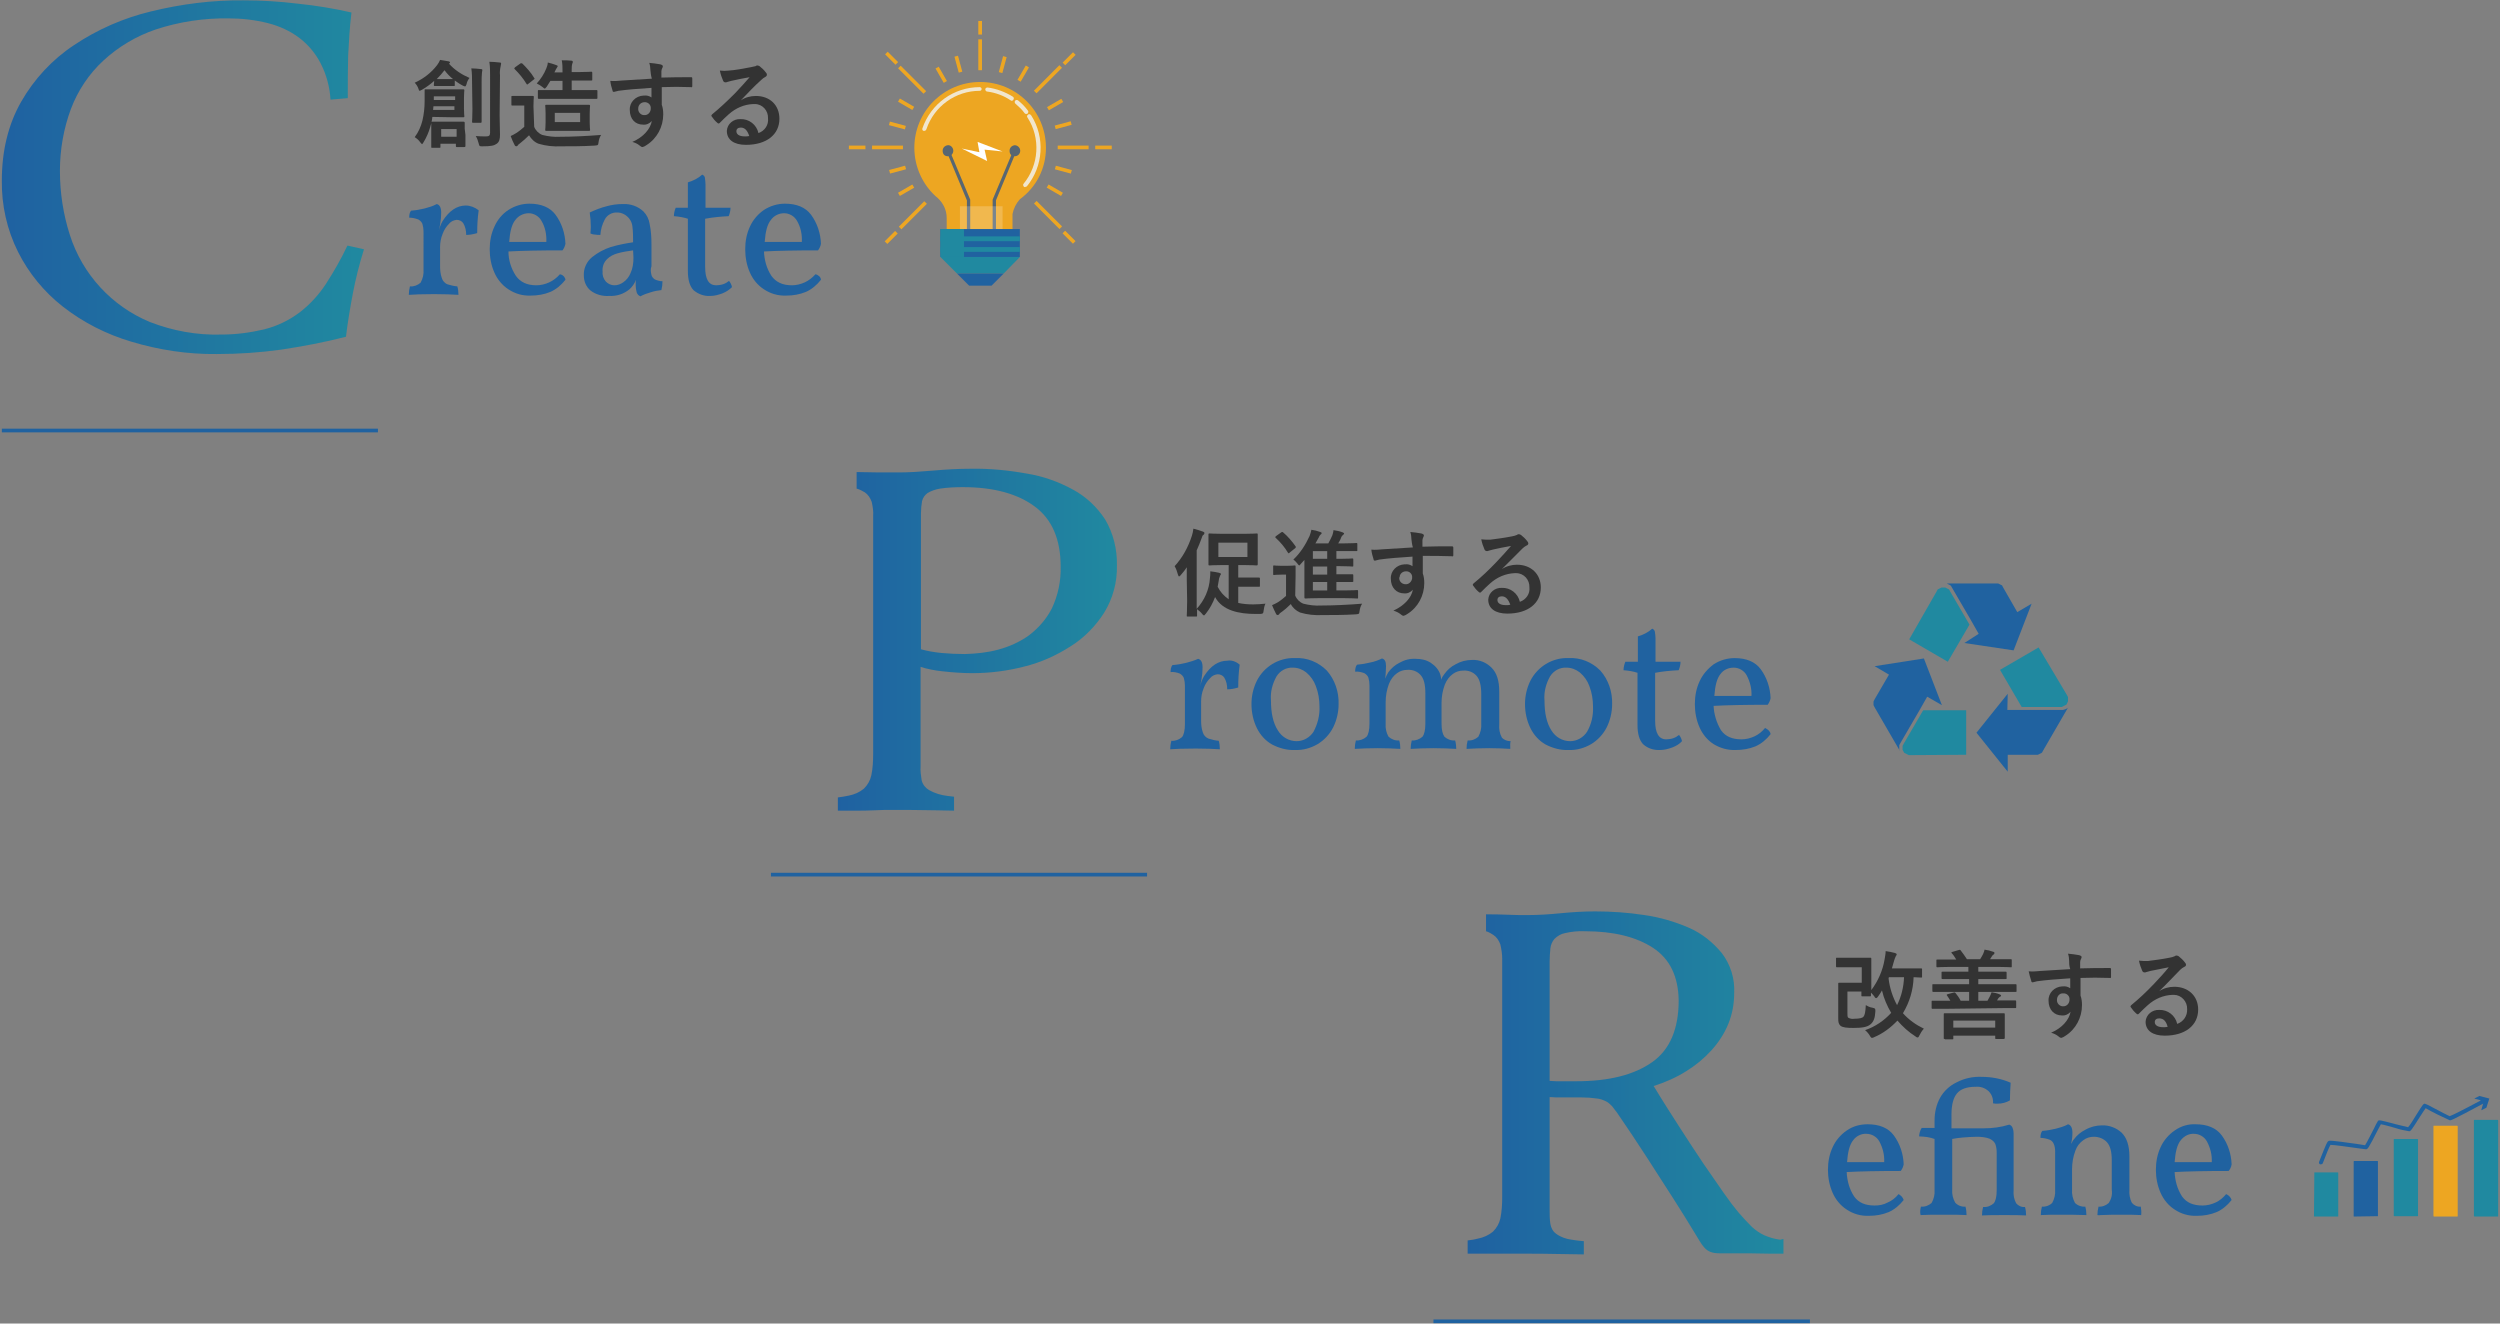 <?xml version="1.0" encoding="utf-8"?>
<!-- Generator: Adobe Illustrator 23.1.1, SVG Export Plug-In . SVG Version: 6.00 Build 0)  -->
<svg version="1.1" id="レイヤー_1" xmlns="http://www.w3.org/2000/svg" xmlns:xlink="http://www.w3.org/1999/xlink" x="0px"
	 y="0px" viewBox="0 0 680 360" style="enable-background:new 0 0 680 360;" xml:space="preserve">
<rect x="0" y="0" width="680" height="360" fill="#808080" stroke="none"/>
<style type="text/css">
	.st0{fill:#2062A0;}
	.st1{fill:url(#SVGID_1_);}
	.st2{fill:#333333;}
	.st3{fill:#EDA622;}
	.st4{fill:#576672;}
	.st5{opacity:0.2;}
	.st6{fill:#FFFFFF;}
	.st7{fill:#2089A0;}
	.st8{opacity:0.8;}
	.st9{fill:#F3F6F8;}
	.st10{fill:none;stroke:#2062A0;stroke-miterlimit:10;}
	.st11{fill:url(#SVGID_2_);}
	.st12{fill:url(#SVGID_3_);}
</style>
<title>i_2_s</title>
<g>
	<g id="txt">
		<path class="st0" d="M130.2,57.2c-0.3,2.1-0.4,4.1-0.4,6.2c-1,0.3-2,0.5-3,0.5c0-1.1-0.2-2.2-0.8-3.2c-0.4-0.6-1.1-0.9-1.8-0.9
			c-0.8,0.1-1.5,0.4-2,1c-0.8,0.8-1.4,1.7-1.8,2.8c-0.5,1.2-0.7,2.4-0.7,3.7v5c0,1.2,0.1,2.3,0.5,3.4c0.2,0.7,0.8,1.3,1.4,1.6
			c0.9,0.3,1.8,0.5,2.8,0.6c0.2,0.7,0.3,1.5,0.3,2.3c-1.6-0.1-3.8-0.2-6.6-0.2c-3.3,0-5.6,0.1-6.9,0.2c0-0.8,0.1-1.5,0.3-2.3
			c1,0.1,2.1-0.3,2.9-1c0.6-1.1,0.9-2.3,0.8-3.6V63c0-0.7-0.1-1.4-0.3-2.1c-0.2-0.5-0.6-0.9-1.1-1.2c-0.8-0.3-1.7-0.5-2.5-0.5
			c0-0.7,0.1-1.4,0.5-1.9c1.3-0.1,2.5-0.3,3.7-0.6c1.1-0.3,2.2-0.6,3.3-1.2c0.8,0.2,1.2,1,1.2,2.3c0,1.1-0.1,2.2-0.3,3.3
			c-0.2,1-0.3,1.6-0.4,1.8l0.4-1.3c0.2-0.5,0.4-1,0.7-1.5c1.8-2.8,3.9-4.2,6.3-4.2C127.9,55.9,129.2,56.4,130.2,57.2z"/>
		<path class="st0" d="M153.4,75.2c0.2,0.3,0.4,0.6,0.4,0.9c-1.1,1.4-2.5,2.6-4.1,3.3c-1.7,0.7-3.5,1-5.3,1
			c-2.2,0.1-4.3-0.5-6.1-1.7c-1.7-1.1-3-2.7-3.8-4.5c-0.9-2-1.3-4.2-1.3-6.4c0-2.2,0.4-4.3,1.3-6.2c0.8-1.8,2.1-3.4,3.8-4.5
			c1.7-1.1,3.7-1.7,5.7-1.7c3.2,0,5.6,1,7.1,3c1.7,2.3,2.6,5.1,2.7,7.9c-0.1,0.6-0.4,1.3-0.8,1.8c-6.2,0-11.1,0.1-14.7,0.3
			c0,2.3,0.7,4.6,2,6.6c1.2,1.7,3,2.6,5.6,2.6c1.2,0,2.4-0.3,3.5-0.8c1.1-0.5,2.1-1.3,2.9-2.2C152.9,74.7,153.2,75,153.4,75.2z
			 M140.2,59.8c-1,1.2-1.5,3.2-1.7,6h10.1c0.1-2-0.3-4-1.3-5.7c-0.7-1.3-2.1-2.1-3.5-2.1C142.4,58,141,58.7,140.2,59.8z"/>
		<path class="st0" d="M177.2,74.8c0.1,0.5,0.5,0.9,0.9,1.2c0.7,0.3,1.4,0.5,2.1,0.5c0,0.8-0.1,1.6-0.3,2.4c-1,0.1-2,0.3-2.9,0.6
			c-1,0.3-1.9,0.6-2.8,1.1c-0.5-0.2-0.8-0.5-1-1c-0.2-0.7-0.3-1.4-0.3-2.1c0-0.6,0-1.1,0.1-1.4c-0.4,1-1,1.9-1.8,2.6
			c-1.6,1.3-3.5,1.9-5.6,1.8c-1.8,0.1-3.6-0.4-5-1.5c-1.2-1-1.8-2.5-1.8-4.1c-0.1-1.9,0.8-3.8,2.3-5c1.5-1.2,3.2-2.1,5-2.7
			c2-0.6,4.1-1,6.1-1.3c0-1.5,0-3-0.2-4.4c-0.1-0.8-0.4-1.5-0.9-2.1c-0.8-1-2-1.6-3.2-1.6c-1.4-0.1-2.8,0.7-3.4,1.9
			c-0.7,1.3-1.1,2.7-1.2,4.2c-0.5,0-1,0-1.5-0.1c-0.4,0-0.8-0.1-1.2-0.3c0-0.3,0.1-0.9,0.1-1.8c0-1.3-0.1-2.6-0.3-3.9
			c1.5-0.7,3-1.3,4.6-1.7c1.4-0.4,2.9-0.6,4.4-0.6c2.1-0.1,4.1,0.6,5.6,2c0.9,0.9,1.5,2.1,1.7,3.4c0.4,1.9,0.5,3.8,0.5,5.7v5.8
			C176.9,73.2,177,74,177.2,74.8z M172.2,68.1c-1.4,0.2-2.8,0.4-4.2,0.8c-1.1,0.3-2.1,0.8-2.9,1.6c-0.9,0.9-1.3,2.1-1.2,3.3
			c-0.1,1,0.2,2,0.9,2.8c0.6,0.6,1.4,1,2.3,1c0.9,0,1.7-0.3,2.4-0.8c0.9-0.6,1.6-1.5,2-2.5c0.6-1.3,0.8-2.7,0.8-4.2L172.2,68.1z"/>
		<path class="st0" d="M188.6,78.9c-1-1.1-1.5-2.8-1.5-5.2V59.5c-1.2-0.4-2.5-0.6-3.8-0.7c0-0.8,0.2-1.6,0.5-2.3h3.3v-6.9
			c1.4-0.4,2.8-1.1,3.9-2.1c0.3,0.1,0.6,0.4,0.7,0.7c0.1,0.7,0.2,1.3,0.2,2v6.3h6.8c0,0.8-0.2,1.6-0.5,2.3c-2.1,0.1-4.3,0.3-6.4,0.7
			v13.1c0,3.4,1,5,3,5c0.6,0,1.3-0.1,1.9-0.3c0.6-0.2,1.1-0.5,1.6-0.9c0.4,0.5,0.7,1.1,0.8,1.7c-0.7,0.7-1.6,1.3-2.6,1.7
			c-1.1,0.4-2.2,0.7-3.3,0.7C191.5,80.6,189.9,80,188.6,78.9z"/>
		<path class="st0" d="M222.9,75.2c0.2,0.2,0.4,0.6,0.4,0.9c-1.1,1.4-2.5,2.6-4.1,3.3c-1.7,0.7-3.5,1-5.3,1
			c-2.2,0.1-4.3-0.5-6.1-1.7c-1.7-1.1-3-2.7-3.8-4.5c-0.9-2-1.3-4.2-1.3-6.4c0-2.2,0.4-4.3,1.3-6.2c0.8-1.8,2.2-3.4,3.8-4.5
			c1.7-1.1,3.7-1.7,5.7-1.7c3.2,0,5.6,1,7.1,3c1.7,2.3,2.6,5.1,2.7,7.9c-0.1,0.6-0.4,1.3-0.8,1.8c-6.2,0-11.1,0.1-14.7,0.3
			c0.1,2.3,0.7,4.6,2,6.6c1.2,1.7,3,2.6,5.6,2.6c1.2,0,2.4-0.3,3.5-0.8c1.1-0.5,2.1-1.3,2.9-2.2C222.4,74.7,222.6,75,222.9,75.2z
			 M209.7,59.8c-1,1.2-1.5,3.2-1.7,6h10.1c0.1-2-0.3-4-1.3-5.7c-0.7-1.3-2.1-2.1-3.5-2.1C211.8,58,210.5,58.7,209.7,59.8z"/>
		
			<linearGradient id="SVGID_1_" gradientUnits="userSpaceOnUse" x1="0.491" y1="313.984" x2="99.055" y2="313.984" gradientTransform="matrix(1 0 0 -1 0 362.22)">
			<stop  offset="0" style="stop-color:#1F61A1"/>
			<stop  offset="1" style="stop-color:#2089A0"/>
		</linearGradient>
		<path class="st1" d="M16.3,46.5c0,5.9,0.9,11.8,2.7,17.4c3.4,10.7,11.4,19.4,21.8,23.7C47,90,53.6,91.2,60.2,91
			c3.9,0,7.8-0.5,11.6-1.4c3.6-0.9,6.9-2.5,9.8-4.7c2.7-2.1,5.1-4.7,7-7.6c2.2-3.4,4.2-6.9,5.9-10.5l4.5,1c-1.3,4.2-2.3,8.2-3,11.9
			s-1.4,7.7-1.9,11.9c-5.8,1.5-11.7,2.6-17.6,3.5c-5.8,0.8-11.6,1.2-17.5,1.2c-7.9,0.1-15.8-1.1-23.4-3.4c-6.7-2-13-5.2-18.5-9.5
			c-5.1-4-9.3-9.1-12.2-14.9c-3-6-4.5-12.7-4.4-19.4c0-8.2,1.8-15.4,5.3-21.5c3.5-6.1,8.4-11.4,14.3-15.3c6.4-4.3,13.5-7.4,21-9.2
			c8.2-2,16.7-3.1,25.2-3c4.9,0,9.8,0.3,14.7,0.9c4.9,0.5,9.8,1.3,14.6,2.4c-0.5,4.1-0.7,8-0.9,11.7c-0.1,3.6-0.1,7.5-0.1,11.6
			l-4.7,0.4c-0.2-3.4-1.1-6.8-2.7-9.9c-1.4-2.7-3.4-5.1-5.8-6.9c-2.5-1.9-5.4-3.2-8.5-4C69.3,5.4,65.8,5,62.2,5
			c-6.7-0.1-13.4,0.9-19.8,3c-5.3,1.8-10.2,4.7-14.3,8.5c-3.9,3.6-6.9,8.1-8.8,13.1C17.3,35,16.3,40.7,16.3,46.5z"/>
		<path class="st2" d="M117.6,31.8c-0.1,1-0.3,1.9-0.6,2.8c-0.4,1.4-1,2.8-1.8,4.1c-0.2,0.3-0.3,0.5-0.4,0.5s-0.2-0.2-0.5-0.5
			c-0.4-0.6-0.9-1-1.5-1.4c1-1.3,1.7-2.9,2.1-4.5c0.4-1.7,0.6-3.5,0.6-5.3c0-1.9,0-2.6,0-2.9s0-0.3,0.3-0.3s0.9,0,3,0h4.2
			c2.1,0,2.8,0,3,0s0.3,0,0.3,0.3s-0.1,0.7-0.1,2.1v2.8c0,1.4,0.1,1.9,0.1,2.1s0,0.3-0.3,0.3s-0.8,0-3,0L117.6,31.8z M118.1,22
			c-1,0.9-2.1,1.7-3.3,2.4c-0.2,0.1-0.4,0.2-0.6,0.3c-0.2,0-0.3-0.2-0.4-0.6c-0.2-0.6-0.6-1.2-1-1.6c2.4-1.1,4.5-2.7,6.1-4.8
			c0.3-0.4,0.6-0.9,0.8-1.4c0.9,0.1,1.6,0.3,2.4,0.4c0.2,0.1,0.3,0.1,0.3,0.3s-0.1,0.2-0.3,0.3c1.5,1.7,3.5,3,5.6,3.9
			c-0.4,0.5-0.7,1.1-0.8,1.7c-0.2,0.4-0.2,0.6-0.4,0.6c-0.2,0-0.4-0.1-0.6-0.2c-0.8-0.4-1.5-0.9-2.2-1.4v1.2c0,0.3,0,0.3-0.3,0.3
			s-0.5,0-1.8,0h-1.5c-1.3,0-1.6,0-1.8,0s-0.3,0-0.3-0.3L118.1,22z M126.6,36.7c0,2.3,0,2.9,0,3s0,0.3-0.3,0.3h-2
			c-0.2,0-0.3,0-0.3-0.3v-0.6h-4.2v0.8c0,0.3,0,0.3-0.3,0.3h-1.9c-0.3,0-0.3,0-0.3-0.3s0-0.8,0-3.1v-1.5c0-1.2,0-1.8,0-1.9
			s0-0.3,0.3-0.3s0.8,0,2.7,0h3.1c1.9,0,2.6,0,2.7,0s0.3,0,0.3,0.3s0,0.7,0,1.6L126.6,36.7z M123.7,28.9h-5.8l-0.1,1h5.8V28.9z
			 M118,26.2v1h5.8v-1H118z M121.7,21.5c0.8,0,1.2,0,1.5,0c-0.9-0.7-1.6-1.5-2.3-2.4c-0.6,0.8-1.3,1.6-2.1,2.4c0.3,0,0.7,0,1.4,0
			H121.7z M120,35.1v2.1h4.2v-2.1H120z M128.4,22.5c0-1.3,0-2.6-0.2-3.9c0.9,0,1.7,0.1,2.7,0.2c0.2,0,0.3,0.1,0.3,0.3
			c0,0.2-0.1,0.4-0.1,0.6c-0.1,0.9-0.1,1.9-0.1,2.8v7.2c0,2.2,0,3.3,0,3.4s0,0.3-0.2,0.3h-2.1c-0.2,0-0.3,0-0.3-0.3s0.1-1.2,0.1-3.4
			L128.4,22.5z M135.9,31.4c0,1.8,0.1,3.9,0.1,5.2s-0.2,2-0.9,2.5s-1.5,0.7-3.9,0.7c-0.8,0-0.8,0-1-0.8c-0.2-0.7-0.4-1.4-0.8-2
			c0.9,0.1,1.9,0.1,2.8,0.1c0.8,0,1.1-0.2,1.1-1V20.5c0-1.2,0-2.5-0.2-3.7c0.9,0,1.8,0.1,2.8,0.2c0.3,0,0.4,0.1,0.4,0.3
			c0,0.2-0.1,0.4-0.1,0.6c-0.2,0.9-0.3,1.7-0.2,2.6L135.9,31.4z"/>
		<path class="st2" d="M145.3,34.5c0.4,1,1.2,1.8,2.2,2.2c1.6,0.4,3.2,0.6,4.8,0.5c3.4,0,7.4-0.2,11.2-0.5c-0.4,0.6-0.6,1.3-0.7,2
			c-0.1,0.8-0.1,0.8-1,0.9c-3.3,0.2-6.4,0.2-9.2,0.2c-2.1,0.1-4.1-0.1-6.1-0.7c-1.1-0.4-2-1.3-2.6-2.3c-0.8,0.8-1.7,1.6-2.6,2.3
			c-0.2,0.1-0.4,0.3-0.5,0.5c-0.1,0.1-0.2,0.2-0.4,0.2c-0.1,0-0.3-0.1-0.4-0.3c-0.4-0.8-0.8-1.6-1.1-2.5c0.5-0.2,1-0.5,1.5-0.8
			c0.8-0.5,1.5-1.1,2.2-1.7v-5.8h-1.3c-1.4,0-1.7,0-1.9,0c-0.3,0-0.3,0-0.3-0.3v-2c0-0.3,0-0.3,0.3-0.3c0.1,0,0.5,0,1.9,0h1.6
			c1.4,0,1.8,0,2,0s0.3,0,0.3,0.3s-0.1,0.9-0.1,2.5L145.3,34.5z M141.5,17.3c0.1-0.1,0.2-0.1,0.3-0.1c0.1,0,0.1,0,0.3,0.1
			c1.2,1.2,2.3,2.4,3.2,3.9c0.2,0.2,0.1,0.3-0.2,0.5l-1.4,1.1c-0.2,0.1-0.2,0.2-0.3,0.2s-0.1-0.1-0.2-0.2c-0.9-1.5-2-2.8-3.2-4
			c-0.2-0.2-0.1-0.3,0.1-0.5L141.5,17.3z M150.1,26.9c-2.5,0-3.4,0-3.5,0s-0.3,0-0.3-0.3v-1.8c0-0.3,0-0.3,0.3-0.3s1,0,3.5,0h2.9V22
			h-3.3c-0.3,0.5-0.7,1.1-1,1.6c-0.3,0.3-0.4,0.5-0.5,0.5s-0.3-0.1-0.6-0.4c-0.5-0.4-1-0.7-1.6-1c1.1-1.2,2-2.6,2.6-4.1
			c0.2-0.5,0.4-1.1,0.4-1.6c0.8,0.2,1.5,0.4,2.3,0.7c0.3,0.1,0.4,0.2,0.4,0.3s-0.1,0.2-0.2,0.4c-0.2,0.3-0.4,0.6-0.5,0.9l-0.2,0.4
			h2.2v-0.5c0-0.9,0-1.8-0.2-2.8c0.9,0,1.8,0,2.6,0.1c0.2,0,0.4,0.1,0.4,0.3c0,0.2,0,0.3-0.1,0.4c-0.2,0.6-0.2,1.2-0.2,1.8v0.6h2.1
			c2.3,0,3.1-0.1,3.2-0.1s0.3,0,0.3,0.3v1.8c0,0.3,0,0.3-0.3,0.3s-0.9,0-3.2,0h-2.1v2.6h3.1c2.5,0,3.4,0,3.6,0s0.3,0,0.3,0.3v1.8
			c0,0.2,0,0.3-0.3,0.3s-1,0-3.6,0L150.1,26.9z M157,28.5c2.3,0,3.1,0,3.2,0s0.3,0,0.3,0.3s-0.1,0.7-0.1,2v2.5c0,1.3,0.1,1.8,0.1,2
			s0,0.3-0.3,0.3s-1,0-3.2,0h-5.1c-2.3,0-3.1,0-3.3,0s-0.3,0-0.3-0.3s0.1-0.7,0.1-2v-2.5c0-1.3-0.1-1.8-0.1-2s0-0.3,0.3-0.3
			s1,0,3.3,0L157,28.5z M157.8,30.7h-6.9v2.5h6.9V30.7z"/>
		<path class="st2" d="M176.9,19c0-0.6-0.1-1.3-0.3-1.9c1,0.1,2,0.2,3,0.4c0.4,0.1,0.7,0.3,0.7,0.5c0,0.2-0.1,0.4-0.2,0.6
			c-0.1,0.2-0.2,0.5-0.2,0.8c0,0.3,0,0.7,0,1.7c2.8-0.1,5.5-0.1,8-0.1c0.3,0,0.4,0,0.4,0.4c0,0.6,0,1.3,0,2c0,0.3-0.1,0.4-0.4,0.3
			c-2.7-0.1-5.2-0.1-7.9,0c0,1.6,0,3.2,0,4.8c0.3,0.8,0.4,1.7,0.4,2.6c0,3.4-1.7,6.6-4.6,8.4c-0.3,0.2-0.6,0.4-1,0.5
			c-0.3,0-0.6-0.2-0.8-0.4c-0.6-0.5-1.3-0.8-2-1c3-1.3,4.9-3.5,5.3-5.7c-0.6,0.7-1.5,1.1-2.4,1c-2.1,0-3.6-1.5-3.6-4
			c-0.1-2.1,1.6-3.8,3.7-3.9c0.1,0,0.2,0,0.2,0c0.7-0.1,1.4,0.1,2,0.5c0-0.9,0-1.8,0-2.6c-3.3,0.2-6.9,0.5-9,0.8
			c-0.6,0.1-1,0.3-1.2,0.3s-0.4-0.1-0.4-0.4c-0.3-0.9-0.5-1.7-0.6-2.6c1.1,0.1,2.1,0,3.2-0.1c1.6-0.1,5-0.3,8.1-0.5
			C177,20.4,177,19.7,176.9,19z M173.6,29.5c-0.1,0.9,0.6,1.7,1.4,1.8c0.1,0,0.2,0,0.2,0c0.9,0.1,1.7-0.6,1.8-1.6c0-0.1,0-0.2,0-0.2
			c0.1-0.9-0.6-1.6-1.4-1.7c-0.1,0-0.2,0-0.3,0C174.4,27.8,173.6,28.5,173.6,29.5C173.6,29.5,173.6,29.5,173.6,29.5z"/>
		<path class="st2" d="M201.5,27.3c1.2-0.8,2.6-1.2,4.1-1.2c3.8,0,6.4,2.5,6.4,6.2c0,4.3-3.5,7.1-9.1,7.1c-3.3,0-5.2-1.4-5.2-3.8
			c0.1-1.9,1.8-3.3,3.7-3.2c2.3-0.1,4.4,1.5,4.9,3.8c1.7-0.6,2.8-2.2,2.6-4c0.1-2.1-1.5-3.9-3.6-3.9c-0.1,0-0.3,0-0.4,0
			c-2.5,0.1-4.8,1.1-6.7,2.8c-0.8,0.7-1.5,1.4-2.3,2.2c-0.2,0.2-0.3,0.3-0.4,0.3c-0.2,0-0.3-0.1-0.4-0.2c-0.6-0.5-1.1-1.1-1.5-1.7
			c-0.2-0.2-0.1-0.4,0.1-0.6c2.2-1.8,4.2-3.7,6.2-5.7c1.6-1.7,2.8-3,4-4.4c-1.6,0.3-3.4,0.6-5,1c-0.4,0.1-0.7,0.2-1.1,0.3
			c-0.2,0.1-0.3,0.1-0.5,0.1c-0.3,0-0.5-0.2-0.6-0.4c-0.4-0.9-0.7-1.8-0.9-2.8c0.8,0.1,1.6,0.1,2.4,0c1.6-0.1,3.9-0.5,5.9-0.9
			c0.5-0.1,1-0.2,1.4-0.3c0.1-0.1,0.3-0.2,0.5-0.2c0.2,0,0.4,0.1,0.6,0.2c0.6,0.5,1.2,1,1.7,1.7c0.2,0.2,0.3,0.4,0.3,0.6
			c0,0.3-0.2,0.5-0.4,0.6c-0.4,0.2-0.8,0.5-1.1,0.8C205.1,23.5,203.4,25.3,201.5,27.3L201.5,27.3z M201.5,34.7c-0.8,0-1.2,0.4-1.2,1
			c0,0.8,0.7,1.4,2.3,1.4c0.4,0,0.8,0,1.2-0.1C203.3,35.5,202.6,34.7,201.5,34.7z"/>
		<path class="st3" d="M284.5,40.2c0-9.9-8-17.9-17.9-17.9c-9.9,0-17.9,8-17.9,17.9c0,5.3,2.4,10.4,6.4,13.7l0,0
			c1.5,1.4,2.4,3.3,2.4,5.4l0,0v6.3h17.9v-7.4c0.3-1.5,1-2.9,2-4C281.9,50.9,284.5,45.8,284.5,40.2z"/>
		
			<rect x="280.1" y="21.2" transform="matrix(0.707 -0.708 0.708 0.707 68.182 207.998)" class="st3" width="9.8" height="1"/>
		<rect x="288.8" y="15.4" transform="matrix(0.707 -0.707 0.707 0.707 73.963 210.328)" class="st3" width="4" height="1"/>
		<rect x="237.2" y="39.6" class="st3" width="8.4" height="1"/>
		<rect x="230.9" y="39.6" class="st3" width="4.5" height="1"/>
		<rect x="241.8" y="45.7" transform="matrix(0.966 -0.26 0.26 0.966 -3.62 64.961)" class="st3" width="4.5" height="1"/>
		<rect x="244.1" y="51.3" transform="matrix(0.866 -0.501 0.501 0.866 7.168 130.304)" class="st3" width="4.5" height="1"/>
		<rect x="276" y="19.4" transform="matrix(0.5 -0.866 0.866 0.5 121.956 251.039)" class="st3" width="4.5" height="1"/>
		<rect x="270.4" y="17.1" transform="matrix(0.259 -0.966 0.966 0.259 185.123 276.393)" class="st3" width="4.5" height="1"/>
		<rect x="266.1" y="10.7" class="st3" width="1" height="8.4"/>
		<rect x="266.1" y="5.7" class="st3" width="1" height="3.7"/>
		<rect x="260.1" y="15.3" transform="matrix(0.966 -0.26 0.26 0.966 4.374 68.261)" class="st3" width="1" height="4.5"/>
		<rect x="255.5" y="18" transform="matrix(0.867 -0.498 0.498 0.867 23.976 130.272)" class="st3" width="1" height="4.5"/>
		
			<rect x="247.7" y="16.8" transform="matrix(0.707 -0.707 0.707 0.707 57.273 181.817)" class="st3" width="1" height="9.8"/>
		<rect x="241.9" y="13.9" transform="matrix(0.708 -0.707 0.707 0.708 59.656 175.954)" class="st3" width="1" height="4"/>
		
			<rect x="245.9" y="26.2" transform="matrix(0.501 -0.866 0.866 0.501 98.376 227.485)" class="st3" width="1" height="4.5"/>
		<rect x="243.5" y="31.8" transform="matrix(0.259 -0.966 0.966 0.259 148 261.02)" class="st3" width="1" height="4.5"/>
		
			<rect x="284.5" y="53.7" transform="matrix(0.708 -0.707 0.707 0.708 41.855 218.481)" class="st3" width="1" height="9.8"/>
		<rect x="290.3" y="62.5" transform="matrix(0.707 -0.707 0.707 0.707 39.582 224.518)" class="st3" width="1" height="4"/>
		
			<rect x="243.3" y="58.1" transform="matrix(0.707 -0.708 0.708 0.707 31.328 192.849)" class="st3" width="9.8" height="1"/>
		<rect x="240.4" y="64" transform="matrix(0.707 -0.707 0.707 0.707 25.431 190.362)" class="st3" width="4" height="1"/>
		<rect x="287.7" y="39.6" class="st3" width="8.4" height="1"/>
		<rect x="297.9" y="39.6" class="st3" width="4.5" height="1"/>
		
			<rect x="288.6" y="43.9" transform="matrix(0.26 -0.966 0.966 0.26 169.484 313.422)" class="st3" width="1" height="4.5"/>
		
			<rect x="286.3" y="49.5" transform="matrix(0.501 -0.866 0.866 0.501 98.403 274.179)" class="st3" width="1" height="4.5"/>
		<rect x="284.6" y="28" transform="matrix(0.866 -0.501 0.501 0.866 24.295 147.471)" class="st3" width="4.5" height="1"/>
		<rect x="286.9" y="33.6" transform="matrix(0.966 -0.259 0.259 0.966 1.036 76.003)" class="st3" width="4.5" height="1"/>
		<polygon class="st4" points="263.9,63.3 263,63.3 263,54.5 257.4,41 258.2,40.7 263.9,54.3 		"/>
		<polygon class="st4" points="270.9,63.3 270,63.3 270,54.3 275.7,40.7 276.5,41 270.9,54.5 		"/>
		<g class="st5">
			<rect x="261.1" y="56.1" class="st6" width="11.6" height="7.4"/>
		</g>
		<polygon class="st0" points="268.2,69.9 255.8,69.9 255.8,62.3 277.4,62.3 277.4,69.9 268.2,69.9 		"/>
		<polygon class="st7" points="255.8,62.3 262.2,62.3 262.2,69.9 255.8,69.9 		"/>
		<rect x="255.8" y="64.3" class="st7" width="21.6" height="1.3"/>
		<rect x="255.8" y="67.2" class="st7" width="21.6" height="1.3"/>
		<polygon class="st7" points="255.8,69.9 260.3,74.4 273,74.4 277.4,69.9 		"/>
		<polygon class="st0" points="273,74.4 260.3,74.4 263.6,77.7 269.7,77.7 		"/>
		<path class="st4" d="M259.3,41c0,0.8-0.6,1.5-1.5,1.5s-1.4-0.6-1.4-1.5c0-0.8,0.6-1.4,1.4-1.5S259.3,40.2,259.3,41
			C259.3,41,259.3,41,259.3,41z"/>
		<path class="st4" d="M277.5,41c0,0.8-0.6,1.5-1.5,1.5s-1.4-0.6-1.4-1.5c0-0.8,0.6-1.4,1.4-1.5C276.8,39.5,277.5,40.2,277.5,41
			C277.5,41,277.5,41,277.5,41z"/>
		<polygon class="st6" points="268.5,43.8 267.8,40.7 272.7,41.2 265.9,38.6 266.4,41.4 261.6,40.4 		"/>
		<g class="st8">
			<path class="st9" d="M275.2,27.4c-0.1,0-0.2,0-0.3-0.1c-1.9-1.3-4.1-2.1-6.4-2.4c-0.3,0-0.5-0.3-0.5-0.6c0-0.3,0.3-0.5,0.6-0.5
				c2.4,0.3,4.8,1.2,6.9,2.5c0.3,0.2,0.3,0.5,0.2,0.7C275.6,27.3,275.4,27.4,275.2,27.4L275.2,27.4z"/>
			<path class="st9" d="M251.4,35.6h-0.2c-0.3-0.1-0.4-0.4-0.3-0.7c2.3-6.7,8.5-11.2,15.6-11.2c0.3,0,0.5,0.3,0.5,0.5
				c0,0.3-0.2,0.5-0.5,0.5l0,0c-6.6,0-12.4,4.2-14.5,10.4C251.9,35.4,251.7,35.6,251.4,35.6z"/>
			<path class="st9" d="M278.8,50.9c-0.3,0-0.5-0.3-0.5-0.6c0-0.1,0-0.2,0.1-0.3c4.2-5.1,4.7-12.4,1.1-18c-0.2-0.2-0.2-0.6,0.1-0.8
				c0.2-0.2,0.6-0.2,0.8,0.1c0,0,0,0.1,0.1,0.1c3.8,6,3.3,13.8-1.2,19.3C279.1,50.8,278.9,50.8,278.8,50.9z"/>
			<path class="st9" d="M279.1,31c-0.2,0-0.3-0.1-0.4-0.2c-0.7-1-1.6-1.8-2.5-2.6c-0.2-0.2-0.3-0.5-0.1-0.8c0.2-0.2,0.5-0.3,0.8-0.1
				c1,0.8,1.9,1.7,2.7,2.8c0.2,0.2,0.1,0.6-0.1,0.8c0,0,0,0,0,0C279.3,31,279.2,31,279.1,31z"/>
		</g>
		<line class="st10" x1="0.5" y1="117.1" x2="102.8" y2="117.1"/>
		<path class="st0" d="M337.2,180.8c-0.3,2.1-0.4,4.1-0.4,6.2c-1,0.3-2,0.5-3,0.5c0-1.1-0.2-2.2-0.8-3.2c-0.4-0.6-1.1-0.9-1.8-0.9
			c-0.8,0.1-1.5,0.4-2,1c-0.8,0.8-1.4,1.7-1.8,2.8c-0.5,1.2-0.7,2.4-0.7,3.7v5c0,1.2,0.1,2.3,0.5,3.4c0.2,0.7,0.8,1.3,1.5,1.6
			c0.9,0.3,1.8,0.5,2.8,0.6c0.2,0.7,0.3,1.5,0.3,2.3c-1.6-0.1-3.8-0.2-6.6-0.2c-3.3,0-5.6,0.1-6.9,0.2c0-0.8,0.1-1.5,0.3-2.3
			c1,0.1,2.1-0.3,2.9-1c0.5-0.6,0.8-1.8,0.8-3.6v-10.4c0-0.7-0.1-1.4-0.3-2.1c-0.2-0.5-0.6-0.9-1.1-1.2c-0.8-0.3-1.7-0.5-2.5-0.4
			c0-0.7,0.1-1.4,0.5-1.9c1.3-0.1,2.5-0.3,3.7-0.6c1.1-0.3,2.2-0.6,3.3-1.1c0.8,0.2,1.2,1,1.2,2.3c0,1.1-0.1,2.2-0.3,3.3
			c-0.2,1-0.3,1.6-0.4,1.8l0.4-1.2c0.2-0.5,0.4-1,0.7-1.5c1.8-2.8,3.9-4.2,6.4-4.2C334.9,179.5,336.2,179.9,337.2,180.8z"/>
		<path class="st0" d="M346,202.5c-1.8-1-3.2-2.6-4.1-4.4c-1-2-1.5-4.3-1.5-6.6c0-2.2,0.5-4.4,1.5-6.4c1-1.9,2.4-3.4,4.2-4.5
			c1.8-1.1,4-1.7,6.1-1.6c3.3-0.2,6.4,1.1,8.7,3.4c2.2,2.5,3.3,5.8,3.2,9.1c0,2.2-0.5,4.4-1.5,6.4c-1,1.9-2.4,3.4-4.2,4.5
			c-1.9,1.1-4,1.7-6.2,1.6C350.1,204.1,347.9,203.5,346,202.5z M357.3,199c1.1-2.1,1.7-4.4,1.6-6.8c0-1.9-0.3-3.8-1-5.6
			c-0.5-1.4-1.4-2.7-2.6-3.7c-1-0.8-2.3-1.3-3.6-1.3c-1.8-0.1-3.5,0.8-4.5,2.4c-1.1,2-1.7,4.2-1.5,6.5c0,3.5,0.6,6.2,1.9,8.2
			c1.1,1.8,3,2.9,5.1,2.9C354.5,201.6,356.3,200.6,357.3,199L357.3,199z"/>
		<path class="st0" d="M410.8,203.7c-1.6-0.1-3.5-0.2-5.7-0.2c-2.4,0-4.5,0.1-6.2,0.2c0-0.8,0.1-1.5,0.3-2.3c1.1,0.1,2.1-0.3,2.9-1
			c0.6-1.1,0.9-2.3,0.8-3.6v-8c0-2.3-0.4-4-1.3-5c-0.9-1-2.2-1.5-3.6-1.4c-1,0-2,0.3-2.8,0.9c-1,0.7-1.7,1.7-2.2,2.9
			c-0.6,1.6-0.9,3.3-0.9,5v5.6c0,1.8,0.3,2.9,0.8,3.6c0.8,0.7,1.8,1.1,2.9,1c0.2,0.7,0.3,1.5,0.3,2.3c-1.8-0.1-3.9-0.2-6.2-0.2
			c-2.4,0-4.5,0.1-6.2,0.2c0-0.8,0.1-1.5,0.3-2.3c1,0.1,2.1-0.3,2.9-1c0.5-0.6,0.8-1.8,0.8-3.6v-8.2c0-2.4-0.4-4-1.3-5
			c-0.9-1-2.2-1.5-3.6-1.4c-1,0-2,0.3-2.8,0.9c-1,0.7-1.7,1.7-2.2,2.9c-0.6,1.6-0.9,3.3-0.9,5v5.9c-0.1,1.2,0.2,2.5,0.8,3.5
			c0.8,0.7,1.8,1.1,2.9,1c0.2,0.7,0.3,1.5,0.3,2.3c-1.8-0.1-3.9-0.2-6.2-0.2s-4.6,0.1-6.2,0.2c0-0.8,0.1-1.5,0.3-2.3
			c1,0.1,2.1-0.3,2.9-1c0.5-0.6,0.8-1.8,0.8-3.6v-10.4c0-0.7-0.1-1.4-0.3-2.1c-0.2-0.5-0.6-0.9-1.1-1.2c-0.8-0.3-1.7-0.5-2.5-0.4
			c0-0.7,0.1-1.4,0.5-1.9c1.2-0.1,2.4-0.3,3.6-0.6c1.1-0.2,2.2-0.6,3.2-1.1c0.8,0.2,1.1,0.9,1.1,2.1c0,0.8-0.1,2-0.2,3.4
			c0.2-0.6,0.5-1.2,0.8-1.7c0.8-1.1,1.8-2,3-2.6c1.4-0.8,2.9-1.2,4.5-1.1c1.5,0,2.9,0.3,4.1,1.1c1.2,0.8,2.2,1.9,2.6,3.3
			c0.1,0.4,0.2,0.9,0.2,1.3c0.2-0.6,0.5-1.1,0.9-1.6c0.8-1.1,1.8-2,3-2.6c1.4-0.8,2.9-1.2,4.5-1.2c2-0.1,3.9,0.7,5.3,2.1
			c1.4,1.4,2.1,3.5,2.1,6.5v9c-0.1,1.2,0.1,2.4,0.7,3.5c0.6,0.7,1.5,1,2.4,1C410.7,202.2,410.8,202.9,410.8,203.7z"/>
		<path class="st0" d="M420.4,202.5c-1.8-1-3.2-2.6-4.1-4.4c-1-2-1.5-4.3-1.5-6.6c0-2.2,0.5-4.4,1.5-6.4c1-1.9,2.4-3.4,4.2-4.5
			c1.8-1.1,4-1.7,6.1-1.6c3.3-0.2,6.4,1.1,8.7,3.4c2.2,2.5,3.3,5.8,3.2,9.1c0,2.2-0.5,4.4-1.5,6.4c-1,1.9-2.4,3.4-4.2,4.5
			c-1.9,1.1-4,1.7-6.2,1.6C424.5,204.1,422.3,203.5,420.4,202.5z M431.7,199c1.2-2.1,1.7-4.4,1.6-6.8c0-1.9-0.3-3.8-1-5.6
			c-0.5-1.4-1.4-2.7-2.6-3.7c-1-0.8-2.3-1.3-3.6-1.3c-1.8-0.1-3.5,0.8-4.5,2.4c-1.1,2-1.7,4.2-1.5,6.5c0,3.5,0.6,6.2,1.9,8.2
			c1.1,1.8,3,2.9,5.1,2.9C428.9,201.6,430.7,200.6,431.7,199z"/>
		<path class="st0" d="M446.9,202.4c-1-1.1-1.5-2.8-1.5-5.2V183c-1.2-0.4-2.5-0.6-3.8-0.7c0-0.8,0.2-1.6,0.5-2.3h3.4v-6.9
			c1.4-0.4,2.8-1.1,3.9-2.1c0.3,0.1,0.6,0.4,0.7,0.7c0.1,0.7,0.2,1.3,0.2,2v6.3h6.8c0,0.8-0.2,1.6-0.5,2.3c-2.1,0.1-4.3,0.3-6.4,0.7
			v13.1c0,3.3,1,5,3,5c0.6,0,1.3-0.1,1.9-0.3c0.6-0.2,1.1-0.5,1.6-0.9c0.4,0.5,0.7,1.1,0.8,1.7c-0.7,0.8-1.6,1.3-2.6,1.7
			c-1.1,0.4-2.2,0.7-3.3,0.7C449.9,204.1,448.2,203.6,446.9,202.4z"/>
		<path class="st0" d="M481.2,198.8c0.2,0.3,0.4,0.6,0.4,0.9c-1.1,1.4-2.5,2.6-4.1,3.3c-1.7,0.7-3.5,1-5.3,1
			c-2.2,0.1-4.3-0.5-6.1-1.6c-1.7-1.1-3-2.7-3.8-4.5c-0.9-2-1.3-4.2-1.3-6.4c0-2.2,0.4-4.3,1.3-6.2c0.8-1.8,2.2-3.4,3.8-4.6
			c1.7-1.1,3.7-1.7,5.7-1.7c3.2,0,5.6,1,7.1,3c1.7,2.3,2.6,5.1,2.7,7.9c-0.1,0.6-0.4,1.3-0.8,1.8c-6.2,0-11.1,0.1-14.7,0.3
			c0.1,2.3,0.8,4.6,2,6.6c1.2,1.7,3,2.5,5.6,2.5c1.2,0,2.4-0.3,3.5-0.8c1.1-0.5,2.1-1.3,2.9-2.3
			C480.7,198.3,480.9,198.5,481.2,198.8z M468,183.3c-1,1.2-1.5,3.2-1.7,6h10.1c0.1-2-0.4-3.9-1.3-5.6c-0.7-1.3-2.1-2.1-3.5-2.1
			C470.1,181.6,468.8,182.2,468,183.3z"/>
		
			<linearGradient id="SVGID_2_" gradientUnits="userSpaceOnUse" x1="227.885" y1="188.26" x2="303.728" y2="188.26" gradientTransform="matrix(1 0 0 -1 0 362.22)">
			<stop  offset="0" style="stop-color:#1F61A1"/>
			<stop  offset="1" style="stop-color:#2089A0"/>
		</linearGradient>
		<path class="st11" d="M300.6,141.3c-2.2-3.4-5.2-6.2-8.7-8.1c-4-2.2-8.3-3.7-12.7-4.4c-5-0.9-10.1-1.4-15.2-1.3
			c-3.4,0-6.8,0.2-10.2,0.5s-6.5,0.5-9.2,0.5c-1.8,0-3.7,0-5.6,0s-3.9-0.1-5.7-0.1H233v4.5c0.8,0.2,1.5,0.6,2.2,1
			c0.9,0.6,1.5,1.5,1.9,2.6c0.3,1.3,0.5,2.6,0.4,3.9V205c0,2-0.1,4-0.5,5.9c-0.3,1.4-1,2.6-2,3.6c-1.2,1-2.6,1.6-4.1,1.9
			c-1,0.2-2,0.4-3,0.5v3.6c1.5,0,3.1,0,4.7,0s3.4,0,5.2-0.1s3.3-0.1,4.7-0.1c3.6,0,7.6,0,12,0.1l5,0.1v-3.8
			c-0.6-0.1-1.2-0.1-1.7-0.2c-1.8-0.2-3.5-0.7-5.1-1.6c-1-0.6-1.7-1.5-2-2.6c-0.2-1.3-0.4-2.6-0.3-3.9v-27c1.9,0.6,4,1,6,1.2
			c2.7,0.3,5.4,0.5,8.1,0.5c4.7,0,9.5-0.6,14.1-1.8c4.5-1.1,8.7-3,12.6-5.5c3.7-2.3,6.8-5.5,9.1-9.1c2.4-3.9,3.6-8.3,3.5-12.9
			C303.9,149.4,302.8,145,300.6,141.3z M286.1,165.5c-1.5,2.9-3.6,5.3-6.2,7.3c-2.5,1.8-5.4,3.1-8.4,3.9c-2.9,0.8-6,1.1-9,1.2
			c-2.2,0-4.4-0.1-6.5-0.3c-1.9-0.2-3.7-0.5-5.5-1v-36.9c0-1.1,0.1-2.3,0.3-3.4c0.2-0.9,0.8-1.7,1.5-2.2c1-0.6,2.2-1,3.4-1.2
			c2-0.3,4.1-0.4,6.2-0.4c8.4,0,14.9,1.8,19.6,5.3s7,9,7,16.3C288.6,158,287.8,161.9,286.1,165.5z"/>
		<path class="st2" d="M322.8,157.6c0-1,0-2.2,0-3.3c-0.5,0.8-1.1,1.5-1.7,2.2c-0.2,0.2-0.3,0.3-0.4,0.3s-0.2-0.2-0.3-0.5
			c-0.2-0.8-0.5-1.6-0.9-2.3c2.2-2.4,3.7-5.2,4.7-8.3c0.2-0.6,0.3-1.2,0.4-1.9c0.9,0.2,1.7,0.5,2.6,0.8c0.3,0.1,0.4,0.2,0.4,0.4
			c0,0.2-0.1,0.4-0.3,0.5c-0.2,0.1-0.3,0.4-0.5,1c-0.4,1.1-0.8,2.1-1.3,3.2v15.9c2.1-2.3,3.4-5.2,3.6-8.3c0.1-0.6,0.1-1.3,0.1-1.9
			c0.8,0.1,1.6,0.2,2.4,0.4c0.3,0.1,0.5,0.2,0.5,0.3c0,0.2-0.1,0.3-0.2,0.4c-0.1,0.3-0.2,0.5-0.3,0.8c-0.1,0.8-0.3,1.6-0.4,2.3
			c0.7,1.4,1.7,2.5,3,3.4v-9.3h-1.8c-2.4,0-3.2,0.1-3.4,0.1s-0.3,0-0.3-0.3s0-0.8,0-2.3v-3.5c0-1.5,0-2.1,0-2.3s0-0.3,0.3-0.3
			s1,0.1,3.4,0.1h6c2.4,0,3.2-0.1,3.4-0.1s0.3,0,0.3,0.3s0,0.8,0,2.3v3.5c0,1.5,0,2.2,0,2.3s0,0.3-0.3,0.3s-1-0.1-3.4-0.1h-1.6v3.4
			h3c1.8,0,2.4,0,2.6,0s0.3,0,0.3,0.3v1.9c0,0.3,0,0.3-0.3,0.3s-0.8,0-2.6,0h-3v4.4c1.3,0.3,2.7,0.4,4.1,0.4c1.1,0,2.2-0.1,3.3-0.2
			c-0.3,0.6-0.4,1.2-0.5,1.9c-0.1,0.8-0.1,0.8-0.9,0.9h-1.2c-4.6,0-9.1-0.9-11.1-4.6c-0.6,1.6-1.4,3.1-2.5,4.5
			c-0.3,0.3-0.4,0.5-0.5,0.5s-0.3-0.1-0.5-0.4c-0.4-0.5-0.9-0.9-1.4-1.3c0,1,0,1.6,0,1.7c0,0.3,0,0.3-0.3,0.3h-2.2
			c-0.3,0-0.3,0-0.3-0.3s0.1-1.4,0.1-4L322.8,157.6z M339.3,147.6h-7.9v3.9h7.9V147.6z"/>
		<path class="st2" d="M352.3,162c0.4,1,1.2,1.8,2.2,2.2c1.6,0.4,3.2,0.6,4.8,0.5c3.4,0,7.5-0.2,11.2-0.5c-0.4,0.6-0.6,1.3-0.7,2
			c-0.1,0.8-0.1,0.8-1,0.9c-3.3,0.2-6.4,0.2-9.1,0.2c-2.1,0.1-4.1-0.1-6.1-0.7c-1.1-0.5-2-1.3-2.5-2.3c-0.8,0.8-1.7,1.6-2.7,2.3
			c-0.2,0.1-0.4,0.3-0.5,0.5c-0.1,0.1-0.2,0.2-0.4,0.2c-0.1,0-0.3-0.1-0.4-0.3c-0.4-0.8-0.8-1.6-1.1-2.4c0.5-0.2,1.1-0.5,1.6-0.8
			c0.8-0.5,1.5-1.1,2.2-1.7v-5.8h-1.3c-1.4,0-1.8,0.1-1.9,0.1c-0.3,0-0.3,0-0.3-0.3v-2c0-0.3,0-0.3,0.3-0.3c0.1,0,0.5,0.1,1.9,0.1
			h1.6c1.4,0,1.8-0.1,2-0.1s0.3,0,0.3,0.3s0,0.9,0,2.5L352.3,162z M348.5,144.8c0.1-0.1,0.2-0.1,0.3-0.1c0.1,0,0.2,0.1,0.2,0.1
			c1.3,1.1,2.4,2.4,3.4,3.8c0.1,0.2,0.1,0.3-0.1,0.5l-1.5,1.2c-0.1,0.1-0.2,0.2-0.3,0.2c-0.1,0-0.1-0.1-0.2-0.2
			c-0.9-1.5-2-2.8-3.3-4c-0.2-0.2-0.2-0.2,0.1-0.5L348.5,144.8z M353.9,153.3c-0.3,0.3-0.4,0.5-0.5,0.5s-0.3-0.2-0.5-0.5
			c-0.3-0.4-0.7-0.8-1.1-1.1c1.9-1.8,3.3-4,4.4-6.4c0.2-0.6,0.4-1.1,0.5-1.7c0.8,0.1,1.6,0.3,2.4,0.6c0.3,0.1,0.4,0.2,0.4,0.3
			s-0.1,0.3-0.3,0.4c-0.2,0.2-0.4,0.5-0.5,0.8l-0.9,1.6h3.5c0.4-0.7,0.8-1.5,1.1-2.2c0.1-0.4,0.3-0.9,0.3-1.4
			c0.8,0.1,1.7,0.3,2.5,0.6c0.2,0.1,0.4,0.2,0.4,0.3s-0.1,0.3-0.3,0.4c-0.2,0.2-0.4,0.4-0.5,0.7c-0.2,0.6-0.5,1.1-0.8,1.6h1.7
			c2.3,0,3-0.1,3.2-0.1s0.3,0,0.3,0.3v1.6c0,0.3,0,0.3-0.3,0.3s-0.9,0-3.2,0h-2.2v2.1h1.1c2.3,0,3-0.1,3.2-0.1s0.3,0,0.3,0.3v1.6
			c0,0.3,0,0.3-0.3,0.3s-0.9-0.1-3.2-0.1h-1.1v2.2h1.1c2.3,0,3,0,3.2,0s0.3,0,0.3,0.3v1.5c0,0.3,0,0.3-0.3,0.3s-0.9,0-3.2,0h-1.1
			v2.3h2.1c2.5,0,3.3-0.1,3.5-0.1s0.3,0,0.3,0.3v1.7c0,0.3,0,0.3-0.3,0.3s-1-0.1-3.5-0.1h-7c-2.5,0-3.4,0.1-3.5,0.1s-0.3,0-0.3-0.3
			s0-1.2,0-3.4v-6.8L353.9,153.3z M361,152v-2.1h-3.9v2.1H361z M361,156.3v-2.2h-3.9v2.2L361,156.3z M361,160.6v-2.3h-3.9v2.3H361z"
			/>
		<path class="st2" d="M383.9,146.6c0-0.6-0.1-1.3-0.3-1.9c1,0.1,2,0.2,3,0.4c0.4,0.1,0.7,0.3,0.7,0.5c0,0.2-0.1,0.4-0.2,0.6
			c-0.1,0.2-0.2,0.5-0.2,0.8c0,0.3,0,0.7,0,1.7c2.8-0.1,5.5-0.1,8-0.1c0.3,0,0.4,0.1,0.4,0.4c0,0.6,0,1.3,0,2c0,0.3-0.1,0.4-0.4,0.3
			c-2.7-0.1-5.2-0.1-7.9-0.1c0,1.6,0,3.2,0,4.8c0.3,0.8,0.4,1.7,0.4,2.6c0,3.4-1.7,6.6-4.6,8.4c-0.3,0.2-0.6,0.4-1,0.5
			c-0.3,0-0.6-0.2-0.8-0.4c-0.6-0.5-1.3-0.8-2-1c3-1.4,4.9-3.5,5.3-5.7c-0.6,0.7-1.5,1.1-2.4,1c-2,0-3.6-1.5-3.6-4
			c-0.1-2.1,1.6-3.8,3.7-3.9c0.1,0,0.2,0,0.2,0c0.7-0.1,1.4,0.1,2,0.5c0-0.9,0-1.8,0-2.6c-3.3,0.2-6.9,0.5-9,0.8
			c-0.6,0.1-1,0.3-1.2,0.3s-0.4-0.1-0.4-0.4c-0.3-0.9-0.5-1.7-0.6-2.6c1.1,0.1,2.1,0,3.2-0.1c1.6-0.1,4.9-0.3,8.1-0.5
			C384,147.9,384,147.2,383.9,146.6z M380.6,157.1c-0.1,0.9,0.6,1.7,1.5,1.8c0.1,0,0.1,0,0.2,0c0.9,0.1,1.7-0.7,1.8-1.6
			c0-0.1,0-0.1,0-0.2c0.1-0.9-0.6-1.6-1.4-1.7c-0.1,0-0.2,0-0.3,0c-0.9,0-1.7,0.7-1.7,1.6C380.6,157,380.6,157.1,380.6,157.1z"/>
		<path class="st2" d="M408.5,154.8c1.2-0.8,2.7-1.2,4.1-1.2c3.8,0,6.5,2.5,6.5,6.2c0,4.3-3.5,7.1-9.1,7.1c-3.3,0-5.2-1.4-5.2-3.8
			c0.1-1.9,1.8-3.3,3.7-3.2c2.3-0.1,4.4,1.5,4.9,3.8c1.7-0.6,2.8-2.2,2.6-3.9c0.1-2.1-1.5-3.9-3.6-3.9c-0.1,0-0.3,0-0.4,0
			c-2.5,0.1-4.8,1.1-6.7,2.8c-0.8,0.7-1.5,1.4-2.3,2.2c-0.2,0.2-0.3,0.3-0.4,0.3c-0.2,0-0.3-0.1-0.4-0.2c-0.6-0.5-1.1-1.1-1.5-1.7
			c-0.2-0.2-0.1-0.4,0.1-0.6c2.2-1.8,4.2-3.7,6.2-5.8c1.6-1.7,2.8-3,4-4.4c-1.6,0.3-3.4,0.6-5,1c-0.4,0.1-0.7,0.2-1.1,0.3
			c-0.2,0.1-0.3,0.1-0.5,0.1c-0.3,0-0.5-0.2-0.6-0.4c-0.4-0.9-0.7-1.8-0.9-2.8c0.8,0.1,1.6,0.1,2.4,0.1c1.6-0.2,3.9-0.5,5.9-0.9
			c0.5-0.1,1-0.2,1.4-0.4c0.1-0.1,0.3-0.2,0.5-0.2c0.2,0,0.4,0.1,0.6,0.2c0.6,0.5,1.2,1,1.7,1.7c0.2,0.2,0.3,0.4,0.3,0.6
			c0,0.3-0.2,0.5-0.5,0.6c-0.4,0.2-0.8,0.5-1.1,0.8C412.2,151.1,410.4,152.9,408.5,154.8L408.5,154.8z M408.5,162.2
			c-0.8,0-1.2,0.4-1.2,1c0,0.8,0.7,1.4,2.3,1.4c0.4,0,0.8,0,1.2-0.1C410.3,163.1,409.6,162.2,408.5,162.2z"/>
		<g id="g1879">
			<path id="path1851" class="st7" d="M554.5,176.1l-10.5,6.1l5.9,10.1h10.7h0.2l0.2-0.1l0.2-0.1l0.2-0.1l0.2-0.1
				c0.1,0,0.1-0.1,0.2-0.1l0.2-0.1l0.1-0.1l0.1-0.2l0,0l0.1-0.2c0-0.1,0.1-0.1,0.1-0.2c0-0.1,0-0.1,0.1-0.2c0-0.1,0-0.1,0-0.2
				c0-0.1,0-0.1,0-0.2c0-0.1,0-0.1,0-0.2c0-0.1,0-0.1,0-0.2c0-0.1,0-0.1,0-0.2c0-0.1,0-0.1,0-0.2l-0.1-0.2l-0.1-0.2l0,0L554.5,176.1
				z"/>
			<path id="path1868" class="st7" d="M534.8,205.3v-12.1h-11.7l-5.3,9.1l-0.1,0.2c0,0.1-0.1,0.1-0.1,0.2l-0.1,0.2v0.2
				c0,0.1,0,0.1,0,0.2c0,0.1,0,0.1,0,0.2c0,0.1,0,0.1,0,0.2c0,0.1,0,0.1,0,0.2c0,0.1,0,0.1,0.1,0.2c0,0.1,0,0.1,0.1,0.2l0,0l0.1,0.2
				l0.1,0.2l0.1,0.1l0.2,0.1l0.2,0.1l0.2,0.1l0.2,0.1l0.2,0.1l0.2,0.1h0.2L534.8,205.3L534.8,205.3z"/>
			<path id="path1872" class="st7" d="M519.3,173.9l10.5,6.1l5.9-10.1l-5.3-9.1l-0.1-0.2l-0.1-0.2l-0.1-0.1l-0.2-0.1l-0.2-0.1
				l-0.2-0.1l-0.2-0.1l-0.2-0.1h-0.2h-0.2h-0.2h-0.2h-0.2l-0.2,0.1l-0.2,0.1c-0.1,0-0.1,0.1-0.2,0.1l-0.2,0.1l-0.2,0.1l-0.1,0.1
				l-0.1,0.2c0,0-0.1,0.1-0.1,0.2l0,0L519.3,173.9z"/>
		</g>
		<path class="st0" d="M546.1,188.7l-8.5,10.6l8.5,10.6v-4.6h8c0.1,0,0.1,0,0.2,0l0.2-0.1l0.2-0.1l0.2-0.1l0.2-0.1
			c0.1,0,0.1-0.1,0.2-0.1c0.1,0,0.1-0.1,0.1-0.1l0.1-0.1c0-0.1,0.1-0.1,0.1-0.2c0-0.1,0.1-0.1,0.1-0.2l6.9-11.9l-0.1,0.2l-0.1,0.1
			l-0.2,0.1c0,0-0.1,0.1-0.2,0.1l-0.2,0.1l-0.2,0.1l-0.2,0l-0.2,0.1h-0.2h-15L546.1,188.7z"/>
		<path class="st0" d="M528.2,191.8l-4.9-12.7l-13.4,2.1l3.9,2.3l-3.9,6.7l-0.1,0.2c0,0.1-0.1,0.1-0.1,0.2l-0.1,0.2v0.2
			c0,0.1,0,0.1,0,0.2c0,0.1,0,0.1,0,0.2c0,0.1,0,0.1,0,0.2c0,0.1,0,0.1,0,0.2l0.1,0.2l0.1,0.2l0.1,0.2l6.9,11.9c0-0.1,0-0.1-0.1-0.2
			l-0.1-0.2c0-0.1,0-0.1,0-0.2c0-0.1,0-0.1,0-0.2c0-0.1,0-0.1,0-0.2c0-0.1,0-0.1,0-0.2c0-0.1,0-0.1,0-0.2c0-0.1,0-0.1,0-0.2l0.1-0.2
			l0.1-0.2l5.3-9.1l2.1-3.7L528.2,191.8z"/>
		<path class="st0" d="M534.3,174.9l13.4,2l4.9-12.7l-3.9,2.3l-3.9-6.8l-0.1-0.2c0-0.1-0.1-0.1-0.1-0.2c0-0.1-0.1-0.1-0.1-0.1
			l-0.2-0.1l-0.2-0.1c-0.1,0-0.1-0.1-0.2-0.1l-0.2-0.1l-0.2-0.1h-0.2h-0.2h-14h0.2h0.2c0.1,0,0.1,0,0.2,0.1l0.2,0.1l0.2,0.1l0.2,0.1
			l0.2,0.1l0.1,0.1l0.1,0.1c0,0.1,0.1,0.1,0.1,0.2l5.3,9.1l2.1,3.7L534.3,174.9z"/>
		<line class="st10" x1="209.7" y1="237.9" x2="312" y2="237.9"/>
		<path class="st0" d="M517.3,325.5c0.2,0.2,0.4,0.6,0.5,0.9c-1.1,1.4-2.5,2.6-4.1,3.3c-1.7,0.7-3.5,1-5.3,1
			c-2.2,0.1-4.3-0.5-6.1-1.7c-1.7-1.1-3-2.7-3.8-4.5c-0.9-2-1.3-4.2-1.3-6.3c0-2.2,0.4-4.3,1.3-6.2c0.8-1.8,2.2-3.4,3.8-4.5
			c1.7-1.2,3.7-1.7,5.7-1.7c3.2,0,5.6,1,7.1,3c1.7,2.3,2.6,5.1,2.7,7.9c-0.1,0.6-0.4,1.3-0.8,1.8c-6.2,0-11.1,0.1-14.7,0.3
			c0.1,2.3,0.7,4.6,2,6.6c1.2,1.7,3,2.5,5.6,2.5c1.2,0,2.4-0.2,3.5-0.8c1.2-0.5,2.2-1.3,3-2.3C516.8,325,517.1,325.3,517.3,325.5z
			 M504.1,310.1c-1,1.2-1.5,3.2-1.7,6h10.1c0.1-2-0.4-3.9-1.3-5.6c-0.7-1.3-2.1-2.1-3.5-2.1C506.3,308.3,504.9,309,504.1,310.1z"/>
		<path class="st0" d="M522.5,328.2c1.1,0.1,2.1-0.3,2.9-1c0.6-1.1,0.9-2.3,0.8-3.5v-13.9c-0.6-0.2-1.2-0.4-1.9-0.5
			c-0.8-0.1-1.5-0.2-2.3-0.2c0-0.4,0.1-0.8,0.2-1.2c0.1-0.4,0.3-0.8,0.5-1.1h3.5v-2.1c0-2.1,0.5-4.3,1.5-6.1c1-1.8,2.6-3.3,4.5-4.2
			c2.1-1.1,4.4-1.6,6.8-1.5c2.7,0,5.4,0.5,7.9,1.6c-0.1,1.5-0.2,3.1-0.2,4.8c-1,0.6-2.2,0.9-3.4,0.9c-0.4,0-0.8,0-1.2-0.1
			c0.1-1.2-0.3-2.4-1.2-3.3c-1-0.9-2.2-1.3-3.5-1.2c-2.4,0-4.1,0.6-5.1,1.8c-1,1.2-1.5,3.1-1.5,5.8v3.7h8.8c2.3,0,4.7-0.3,6.9-1
			c0.4,0.1,0.7,0.4,0.9,0.8c0.2,0.5,0.3,1,0.3,1.5v15.6c-0.1,1.2,0.1,2.4,0.7,3.5c0.6,0.7,1.5,1.1,2.4,1c0.2,0.7,0.3,1.5,0.3,2.3
			c-1.4-0.1-3.4-0.1-6-0.1s-4.5,0-6,0.1c0-0.8,0.1-1.5,0.3-2.3c1.1,0.1,2.1-0.3,2.9-1c0.5-0.6,0.8-1.8,0.8-3.5v-10.3
			c0-0.8-0.1-1.6-0.4-2.4c-0.3-0.6-0.9-1.1-1.6-1.4c-1.1-0.4-2.3-0.5-3.4-0.5c-1.1,0-2.4,0.1-3.8,0.2c-1,0.1-2,0.2-2.9,0.4v13.8
			c-0.1,1.2,0.2,2.4,0.8,3.5c0.7,0.8,1.8,1.2,2.8,1.1c0.2,0.7,0.3,1.5,0.3,2.3c-1.4-0.1-3.4-0.1-6-0.1c-3,0-5.1,0-6.5,0.1
			C522.2,329.7,522.3,329,522.5,328.2z"/>
		<path class="st0" d="M582.4,330.5c-1.5-0.1-3.4-0.1-5.7-0.1c-1.4,0-3.2,0-5.2,0.1c-0.3,0-0.7,0.1-1,0c0-0.8,0.1-1.5,0.3-2.3
			c1,0.1,2-0.3,2.8-1c0.7-1.1,1-2.3,0.8-3.6v-8c0-2.3-0.4-3.9-1.3-4.9c-0.9-1-2.2-1.5-3.6-1.5c-1,0-2,0.3-2.8,0.9
			c-1,0.7-1.8,1.7-2.2,2.9c-0.6,1.6-0.9,3.3-0.9,5v5.6c-0.1,1.2,0.2,2.5,0.8,3.6c0.7,0.7,1.8,1.1,2.8,1c0.2,0.7,0.3,1.5,0.3,2.3
			c-2.9-0.1-5-0.1-6.2-0.1c-2.7,0-4.8,0-6.2,0.1c0-0.8,0.1-1.5,0.3-2.3c1,0.1,2.1-0.3,2.8-1c0.6-1.1,0.9-2.3,0.8-3.6v-10.4
			c0-0.7-0.1-1.5-0.4-2.1c-0.2-0.5-0.6-0.9-1.1-1.1c-0.8-0.3-1.7-0.5-2.5-0.5c0-0.7,0.1-1.4,0.5-1.9c1.3-0.1,2.5-0.3,3.7-0.6
			c1.1-0.3,2.3-0.6,3.3-1.2c0.8,0.2,1.2,1,1.2,2.3c0,1-0.1,2.1-0.4,3.1c0.1-0.2,0.2-0.4,0.3-0.5c0.1-0.3,0.3-0.6,0.5-0.8
			c0.8-1.1,1.9-2,3.1-2.6c1.4-0.8,3-1.2,4.5-1.2c2-0.1,4,0.7,5.4,2c1.4,1.4,2.1,3.5,2.1,6.5v9c-0.1,1.2,0.1,2.5,0.7,3.6
			c0.6,0.7,1.5,1.1,2.4,1C582.4,328.9,582.5,329.7,582.4,330.5z"/>
		<path class="st0" d="M606.5,325.5c0.2,0.2,0.4,0.6,0.5,0.9c-1.1,1.4-2.5,2.6-4.1,3.3c-1.7,0.7-3.5,1-5.3,1
			c-2.2,0.1-4.3-0.5-6.1-1.7c-1.7-1.1-3-2.7-3.8-4.5c-0.9-2-1.3-4.2-1.3-6.3c0-2.2,0.4-4.3,1.3-6.2c0.8-1.8,2.2-3.4,3.8-4.5
			c1.7-1.2,3.7-1.8,5.7-1.7c3.2,0,5.6,1,7.1,3c1.7,2.3,2.6,5.1,2.7,7.9c-0.1,0.7-0.4,1.3-0.8,1.8c-6.2,0-11.1,0.1-14.7,0.3
			c0.1,2.3,0.7,4.6,2,6.6c1.2,1.7,3,2.5,5.6,2.5c1.2,0,2.4-0.3,3.5-0.8c1.1-0.5,2.1-1.3,2.9-2.3C606,325,606.3,325.3,606.5,325.5z
			 M593.2,310.1c-1,1.2-1.5,3.2-1.7,6h10.1c0.1-2-0.4-3.9-1.3-5.6c-0.7-1.3-2.1-2.1-3.5-2.1C595.4,308.3,594.1,309,593.2,310.1z"/>
		
			<linearGradient id="SVGID_3_" gradientUnits="userSpaceOnUse" x1="399.145" y1="67.49" x2="484.955" y2="67.49" gradientTransform="matrix(1 0 0 -1 0 362.22)">
			<stop  offset="0" style="stop-color:#1F61A1"/>
			<stop  offset="1" style="stop-color:#2089A0"/>
		</linearGradient>
		<path class="st12" d="M484.2,337.2c-1.5-0.2-2.9-0.6-4.3-1.2c-1.3-0.6-2.4-1.4-3.4-2.3c-1.3-1.3-2.5-2.6-3.7-4
			c-1.1-1.3-2.4-3-4-5.3s-3.4-4.9-5.4-7.8c-2-3-4.2-6.3-6.5-9.9c-2.3-3.6-4.7-7.3-7.1-11.3c3.1-1,6.1-2.3,8.8-4
			c2.6-1.6,4.9-3.5,6.9-5.7c1.9-2.1,3.5-4.5,4.6-7.2c1.1-2.7,1.6-5.5,1.6-8.4c0.2-3.9-1-7.8-3.4-10.9c-2.4-2.9-5.4-5.3-8.8-6.8
			c-3.9-1.7-8-2.9-12.2-3.5c-4.5-0.7-9-1-13.5-1c-3.1,0-6.2,0.2-9.3,0.5c-3,0.3-6,0.5-9,0.5c-1.8,0-3.7,0-5.6-0.1s-3.8-0.1-5.7-0.1
			v4.6c0.7,0.2,1.4,0.6,2,1c0.9,0.6,1.5,1.5,1.9,2.6c0.3,1.3,0.5,2.6,0.5,3.8v64.8c0,2-0.1,4-0.5,5.9c-0.3,1.4-1,2.6-2,3.6
			c-1.2,1-2.6,1.6-4.1,1.9c-0.8,0.2-1.7,0.4-2.8,0.5v3.6c1.4,0,3,0,4.5,0s3.4,0,5.2,0s3.3,0,4.7,0c3.6,0,7.3,0,11,0.1
			c2.1,0,4.2,0.1,6.2,0.1v-3.6c-1.1-0.1-2.2-0.2-3.3-0.4c-1.5-0.2-3-0.7-4.2-1.6c-0.9-0.6-1.4-1.6-1.6-2.7c-0.2-1.3-0.2-2.6-0.2-3.9
			v-30.6c1.2,0.1,2.2,0.1,3.1,0.1c0.9,0,1.6,0,2.2,0h3.4c1.4,0,2.8,0.1,4.2,0.3c0.9,0.1,1.7,0.4,2.5,0.8c0.6,0.3,1.1,0.8,1.6,1.3
			c0.4,0.5,0.8,1.1,1.3,1.7c2.9,4.2,5.6,8.3,8.2,12.3c2.6,4,5,7.8,7.2,11.2c2.2,3.4,4,6.4,5.6,9c2.4,3.8,2.9,5.8,6.9,5.8
			c4,0,2.4,0,3.4,0c3.4,0,6.9,0,10.5,0.1l3.5,0v-4L484.2,337.2z M428.7,294.1h-3.6c-0.6,0-1.2,0-1.8,0s-1.2-0.1-1.8-0.1v-32.5
			c0-1.2,0.1-2.3,0.2-3.5c0.1-1,0.5-1.9,1.1-2.6c0.8-0.8,1.8-1.4,2.9-1.6c1.8-0.4,3.6-0.6,5.5-0.5c7.6,0,13.8,1.5,18.4,4.5
			c4.6,3,6.9,7.8,7,14.3c0,7.8-2.4,13.4-7.2,16.8C444.4,292.4,437.6,294.1,428.7,294.1z"/>
		<path class="st2" d="M509,269.3c1.8-2.4,3.1-5.3,3.6-8.3c0.1-0.7,0.3-1.5,0.3-2.3c0.8,0.1,1.7,0.3,2.5,0.5
			c0.3,0.1,0.5,0.2,0.5,0.4c0,0.2-0.1,0.3-0.2,0.4c-0.2,0.4-0.4,0.9-0.5,1.3c-0.2,0.7-0.4,1.4-0.6,2.1h4.4c2.5,0,3.3,0,3.5,0
			s0.3,0,0.3,0.3v1.9c0,0.3,0,0.3-0.3,0.3l-2-0.1c-0.1,3.5-1.1,6.8-2.9,9.8c1.6,1.8,3.6,3.2,5.7,4.2c-0.5,0.5-0.9,1.2-1.2,1.8
			c-0.2,0.4-0.3,0.6-0.5,0.6c-0.2,0-0.4-0.1-0.6-0.3c-1.9-1.2-3.5-2.7-4.9-4.3c-1.8,1.9-3.9,3.5-6.3,4.5c-0.2,0.1-0.4,0.2-0.6,0.2
			c-0.2,0-0.3-0.1-0.5-0.4c-0.3-0.6-0.8-1.2-1.4-1.7c2.7-0.9,5.2-2.6,7.1-4.7c-1.1-1.9-2-3.9-2.5-6.1c-0.3,0.6-0.7,1.1-1.1,1.7
			c-0.2,0.3-0.4,0.4-0.5,0.4s-0.3-0.1-0.5-0.5c-0.3-0.4-0.6-0.7-0.9-1c0,0.4,0,0.6,0,0.7c0,0.3,0,0.3-0.3,0.3h-2
			c-0.3,0-0.3,0-0.3-0.3v-1h-3.8v5.9c0,0.6,0,1,0.2,1.2c0.5,0.3,1.1,0.4,1.7,0.3c1.4,0,2.2-0.2,2.5-0.6s0.5-1.1,0.6-3.1
			c0.5,0.3,1.1,0.6,1.8,0.7c0.8,0.2,0.8,0.2,0.8,1c-0.1,1.9-0.5,2.8-1.3,3.5c-0.9,0.8-2.4,1-4.7,1c-1.7,0-2.9-0.1-3.5-0.6
			c-0.5-0.5-0.6-0.9-0.6-2.1v-6.5c0-1.7,0-2.6,0-2.8c0-0.2,0-0.3,0.3-0.3s0.9,0,2.3,0h3.8v-4.2h-4c-1.9,0-2.5,0-2.7,0
			s-0.3,0-0.3-0.3v-2c0-0.3,0-0.3,0.3-0.3s0.8,0,2.7,0h3.5c2,0,2.6,0,2.8,0s0.3,0,0.3,0.3c0,0.3,0,0.9,0,2.6L509,269.3z
			 M513.8,265.8c-0.1,0.1-0.1,0.3-0.1,0.4c0.3,2.5,1.1,5,2.3,7.2c1.2-2.4,1.8-5,1.9-7.6H513.8z"/>
		<path class="st2" d="M529,274.4c-2.3,0-3.1,0-3.3,0s-0.3,0-0.3-0.3v-1.6c0-0.3,0-0.3,0.3-0.3s1,0,3.3,0h1.5
			c-0.3-0.5-0.6-1-0.9-1.4c-0.2-0.2-0.1-0.3,0.2-0.4l1.5-0.4c0.4-0.1,0.4-0.1,0.6,0.1c0.5,0.6,1,1.3,1.4,2.1h2.3v-2.4h-6.4
			c-2.3,0-3.1,0-3.3,0s-0.3,0-0.3-0.3V268c0-0.3,0-0.3,0.3-0.3s1,0,3.3,0h6.4v-1.4H532c-2.5,0-3.4,0-3.6,0s-0.3,0-0.3-0.3v-1.4
			c0-0.3,0-0.3,0.3-0.3s1,0,3.6,0h3.4v-1.3h-4.9c-2.5,0-3.3,0.1-3.5,0.1s-0.3,0-0.3-0.3v-1.5c0-0.3,0-0.3,0.3-0.3s1,0,3.5,0h1.6
			c-0.4-0.6-0.7-1.2-1.2-1.7c-0.2-0.2-0.2-0.3,0.2-0.4l1.7-0.5c0.3-0.1,0.3-0.1,0.5,0.1c0.6,0.8,1.2,1.6,1.7,2.4h3.6
			c0.3-0.4,0.5-0.9,0.8-1.4c0.2-0.4,0.3-0.8,0.4-1.2c0.8,0.1,1.6,0.3,2.4,0.6c0.2,0,0.3,0.2,0.3,0.3c0,0.2-0.1,0.3-0.2,0.4
			c-0.2,0.1-0.4,0.3-0.5,0.5c-0.2,0.3-0.3,0.5-0.5,0.8h2.1c2.5,0,3.3,0,3.5,0s0.3,0,0.3,0.3v1.6c0,0.3,0,0.3-0.3,0.3s-1-0.1-3.5-0.1
			h-5.3v1.3h3.8c2.5,0,3.4,0,3.6,0s0.3,0,0.3,0.3v1.4c0,0.3,0,0.3-0.3,0.3s-1,0-3.6,0h-3.8v1.4h6.8c2.3,0,3.1,0,3.3,0s0.3,0,0.3,0.3
			v1.5c0,0.3,0,0.3-0.3,0.3s-0.9,0-3.3,0h-6.8v2.4h2.5c0.2-0.4,0.4-0.7,0.6-1.1c0.2-0.4,0.4-0.8,0.5-1.2c0.8,0.1,1.6,0.3,2.3,0.6
			c0.2,0.1,0.3,0.2,0.3,0.3c0,0.1-0.1,0.3-0.3,0.3c-0.2,0.2-0.4,0.3-0.5,0.5l-0.3,0.5h1.7c2.3,0,3.1,0,3.2,0s0.3,0,0.3,0.3v1.5
			c0,0.3,0,0.3-0.3,0.3s-0.9,0-3.2,0L529,274.4z M529,282.6c-0.3,0-0.3,0-0.3-0.3c0-0.3,0-0.6,0-3.3v-1.2c0-1.2,0-1.7,0-1.9
			c0-0.2,0-0.3,0.3-0.3s1.1,0,3.6,0h8.8c2.5,0,3.4,0,3.6,0s0.3,0,0.3,0.3c0,0.3,0,0.7,0,1.6v1.5c0,2.6,0,3.1,0,3.3
			c0,0.1,0,0.3-0.3,0.3h-2c-0.3,0-0.3,0-0.3-0.3v-0.6h-11.4v0.7c0,0.3,0,0.3-0.3,0.3H529z M531.3,279.5h11.4v-1.9h-11.4L531.3,279.5
			z"/>
		<path class="st2" d="M562.8,261.3c0-0.6-0.1-1.3-0.3-1.9c1,0.1,2,0.2,3,0.4c0.4,0.1,0.7,0.3,0.7,0.5c0,0.2-0.1,0.4-0.2,0.6
			c-0.1,0.2-0.2,0.5-0.2,0.8c0,0.3,0,0.7,0,1.7c2.8-0.1,5.5-0.1,8-0.1c0.3,0,0.4,0,0.4,0.4c0,0.6,0,1.3,0,2c0,0.3-0.1,0.4-0.4,0.3
			c-2.7-0.1-5.2-0.1-7.9,0c0,1.6,0,3.2,0,4.8c0.3,0.8,0.4,1.7,0.4,2.6c0,3.4-1.7,6.6-4.6,8.4c-0.3,0.2-0.6,0.4-1,0.5
			c-0.3,0-0.6-0.2-0.8-0.4c-0.6-0.5-1.3-0.8-2-1c3-1.3,4.9-3.5,5.3-5.7c-0.6,0.7-1.5,1.1-2.4,1c-2,0-3.6-1.5-3.6-4
			c-0.1-2.1,1.6-3.8,3.7-3.9c0.1,0,0.2,0,0.2,0c0.7-0.1,1.4,0.1,2,0.5c0-0.9,0-1.8,0-2.7c-3.3,0.2-6.9,0.5-9,0.8
			c-0.6,0.1-1,0.3-1.2,0.3s-0.4-0.1-0.4-0.4c-0.3-0.9-0.5-1.7-0.7-2.6c1.1,0.1,2.1,0,3.2-0.1c1.6-0.1,4.9-0.3,8.1-0.5
			C562.8,262.7,562.8,262,562.8,261.3z M559.5,271.9c-0.1,0.9,0.6,1.7,1.4,1.8c0.1,0,0.2,0,0.2,0c0.9,0.1,1.7-0.6,1.8-1.6
			c0-0.1,0-0.2,0-0.2c0.1-0.9-0.6-1.6-1.4-1.7c-0.1,0-0.2,0-0.3,0C560.3,270.1,559.5,270.9,559.5,271.9
			C559.5,271.8,559.5,271.8,559.5,271.9z"/>
		<path class="st2" d="M587.3,269.6c1.2-0.8,2.7-1.2,4.1-1.2c3.8,0,6.5,2.5,6.5,6.2c0,4.3-3.5,7.1-9.1,7.1c-3.3,0-5.2-1.4-5.2-3.8
			c0.1-1.9,1.8-3.3,3.7-3.2c2.3-0.1,4.4,1.5,4.9,3.8c1.7-0.6,2.8-2.2,2.7-4c0.1-2.1-1.6-3.9-3.6-3.9c-0.1,0-0.3,0-0.4,0
			c-2.5,0.1-4.8,1.1-6.7,2.8c-0.8,0.7-1.5,1.4-2.3,2.2c-0.2,0.2-0.3,0.3-0.4,0.3c-0.2,0-0.3-0.1-0.4-0.2c-0.6-0.5-1.1-1.1-1.5-1.7
			c-0.2-0.2-0.1-0.4,0.1-0.6c2.2-1.8,4.2-3.7,6.2-5.8c1.6-1.7,2.8-3,4-4.5c-1.6,0.3-3.4,0.7-5,1c-0.4,0.1-0.7,0.2-1.1,0.3
			c-0.2,0.1-0.3,0.1-0.5,0.1c-0.3,0-0.5-0.2-0.6-0.4c-0.4-0.9-0.7-1.8-0.9-2.8c0.8,0.1,1.6,0.1,2.4,0.1c1.6-0.2,3.9-0.5,5.9-0.9
			c0.5-0.1,1-0.2,1.4-0.4c0.1-0.1,0.3-0.2,0.5-0.2c0.2,0,0.4,0.1,0.6,0.2c0.6,0.5,1.2,1,1.7,1.7c0.2,0.2,0.3,0.4,0.3,0.6
			c0,0.3-0.2,0.5-0.5,0.6c-0.4,0.2-0.8,0.5-1.1,0.8C591,265.8,589.3,267.7,587.3,269.6L587.3,269.6z M587.3,277
			c-0.8,0-1.2,0.4-1.2,1c0,0.8,0.7,1.4,2.3,1.4c0.4,0,0.8,0,1.2-0.1C589.2,277.8,588.5,277,587.3,277L587.3,277z"/>
		<path class="st0" d="M674.4,298.1l-1.4,0.7l1.8,0.5c-5.4,2.9-7.9,4.1-8.5,4.3c-0.4-0.2-1.9-0.9-6-3.1l-0.5-0.2
			c-0.6-0.3-0.7,0-2.6,3c-0.7,1.2-1.8,2.9-2.2,3.3c-0.5-0.1-2-0.5-3.3-0.8c-4.5-1.2-4.6-1.2-4.9-0.9c-0.4,0.6-0.7,1.3-1,1.9
			c-0.7,1.3-2,4-2.5,4.7l-1.9-0.3c-7.7-1.1-7.8-1-8.1-0.8c-0.3,0.2-0.4,0.3-2.5,5.6c-0.1,0.3,0,0.6,0.3,0.7c0,0,0,0,0,0
			c0.1,0,0.1,0,0.2,0c0.2,0,0.4-0.1,0.5-0.3c0.8-2.1,1.7-4.4,2.1-5c1,0,5.2,0.6,7.3,0.9l2.3,0.3c0.5,0,0.6,0,3.3-5.3l0.8-1.5
			c0.7,0.1,2.5,0.6,3.9,1c1.2,0.4,2.5,0.7,3.8,0.9c0.4,0,0.7-0.4,2.9-3.9c0.6-0.9,1.2-1.9,1.6-2.4l0.1,0.1c2.1,1.2,4.2,2.2,6.4,3.2
			c0.3,0.1,0.5,0.1,9.1-4.5l-0.5,1.8l1.4-0.7l0.8-2.5L674.4,298.1z"/>
		<path class="st7" d="M629.5,318.9h6.4c0,0,0.1,0,0.1,0.1v11.8c0,0,0,0.1-0.1,0.1h-6.4c0,0-0.1,0-0.1-0.1L629.5,318.9
			C629.4,318.9,629.5,318.9,629.5,318.9z"/>
		<path class="st0" d="M646.8,330.8C646.8,330.8,646.8,330.9,646.8,330.8l-6.5,0.1c0,0-0.1,0-0.1-0.1c0,0,0,0,0,0v-14.9
			c0,0,0-0.1,0.1-0.1c0,0,0,0,0,0h6.4c0,0,0.1,0,0.1,0.1V330.8z"/>
		<path class="st7" d="M657.7,330.7c0,0.1,0,0.1-0.1,0.1h-6.4c0,0-0.1-0.1-0.1-0.1v-20.8c0-0.1,0-0.1,0.1-0.1h6.4
			c0,0,0.1,0.1,0.1,0.1V330.7z"/>
		<path class="st3" d="M668.5,330.7c0,0.1,0,0.2-0.1,0.2H662c0,0-0.1-0.1-0.1-0.2v-24.3c0-0.1,0-0.2,0.1-0.2h6.4
			c0,0,0.1,0.1,0.1,0.2V330.7z"/>
		<path class="st7" d="M679.5,330.7c0,0.1,0,0.2-0.1,0.2H673c0,0-0.1-0.1-0.1-0.2v-25.9c0-0.1,0-0.2,0.1-0.2h6.4
			c0,0,0.1,0.1,0.1,0.2V330.7z"/>
		<line class="st10" x1="389.9" y1="359.4" x2="492.3" y2="359.4"/>
	</g>
</g>
</svg>
